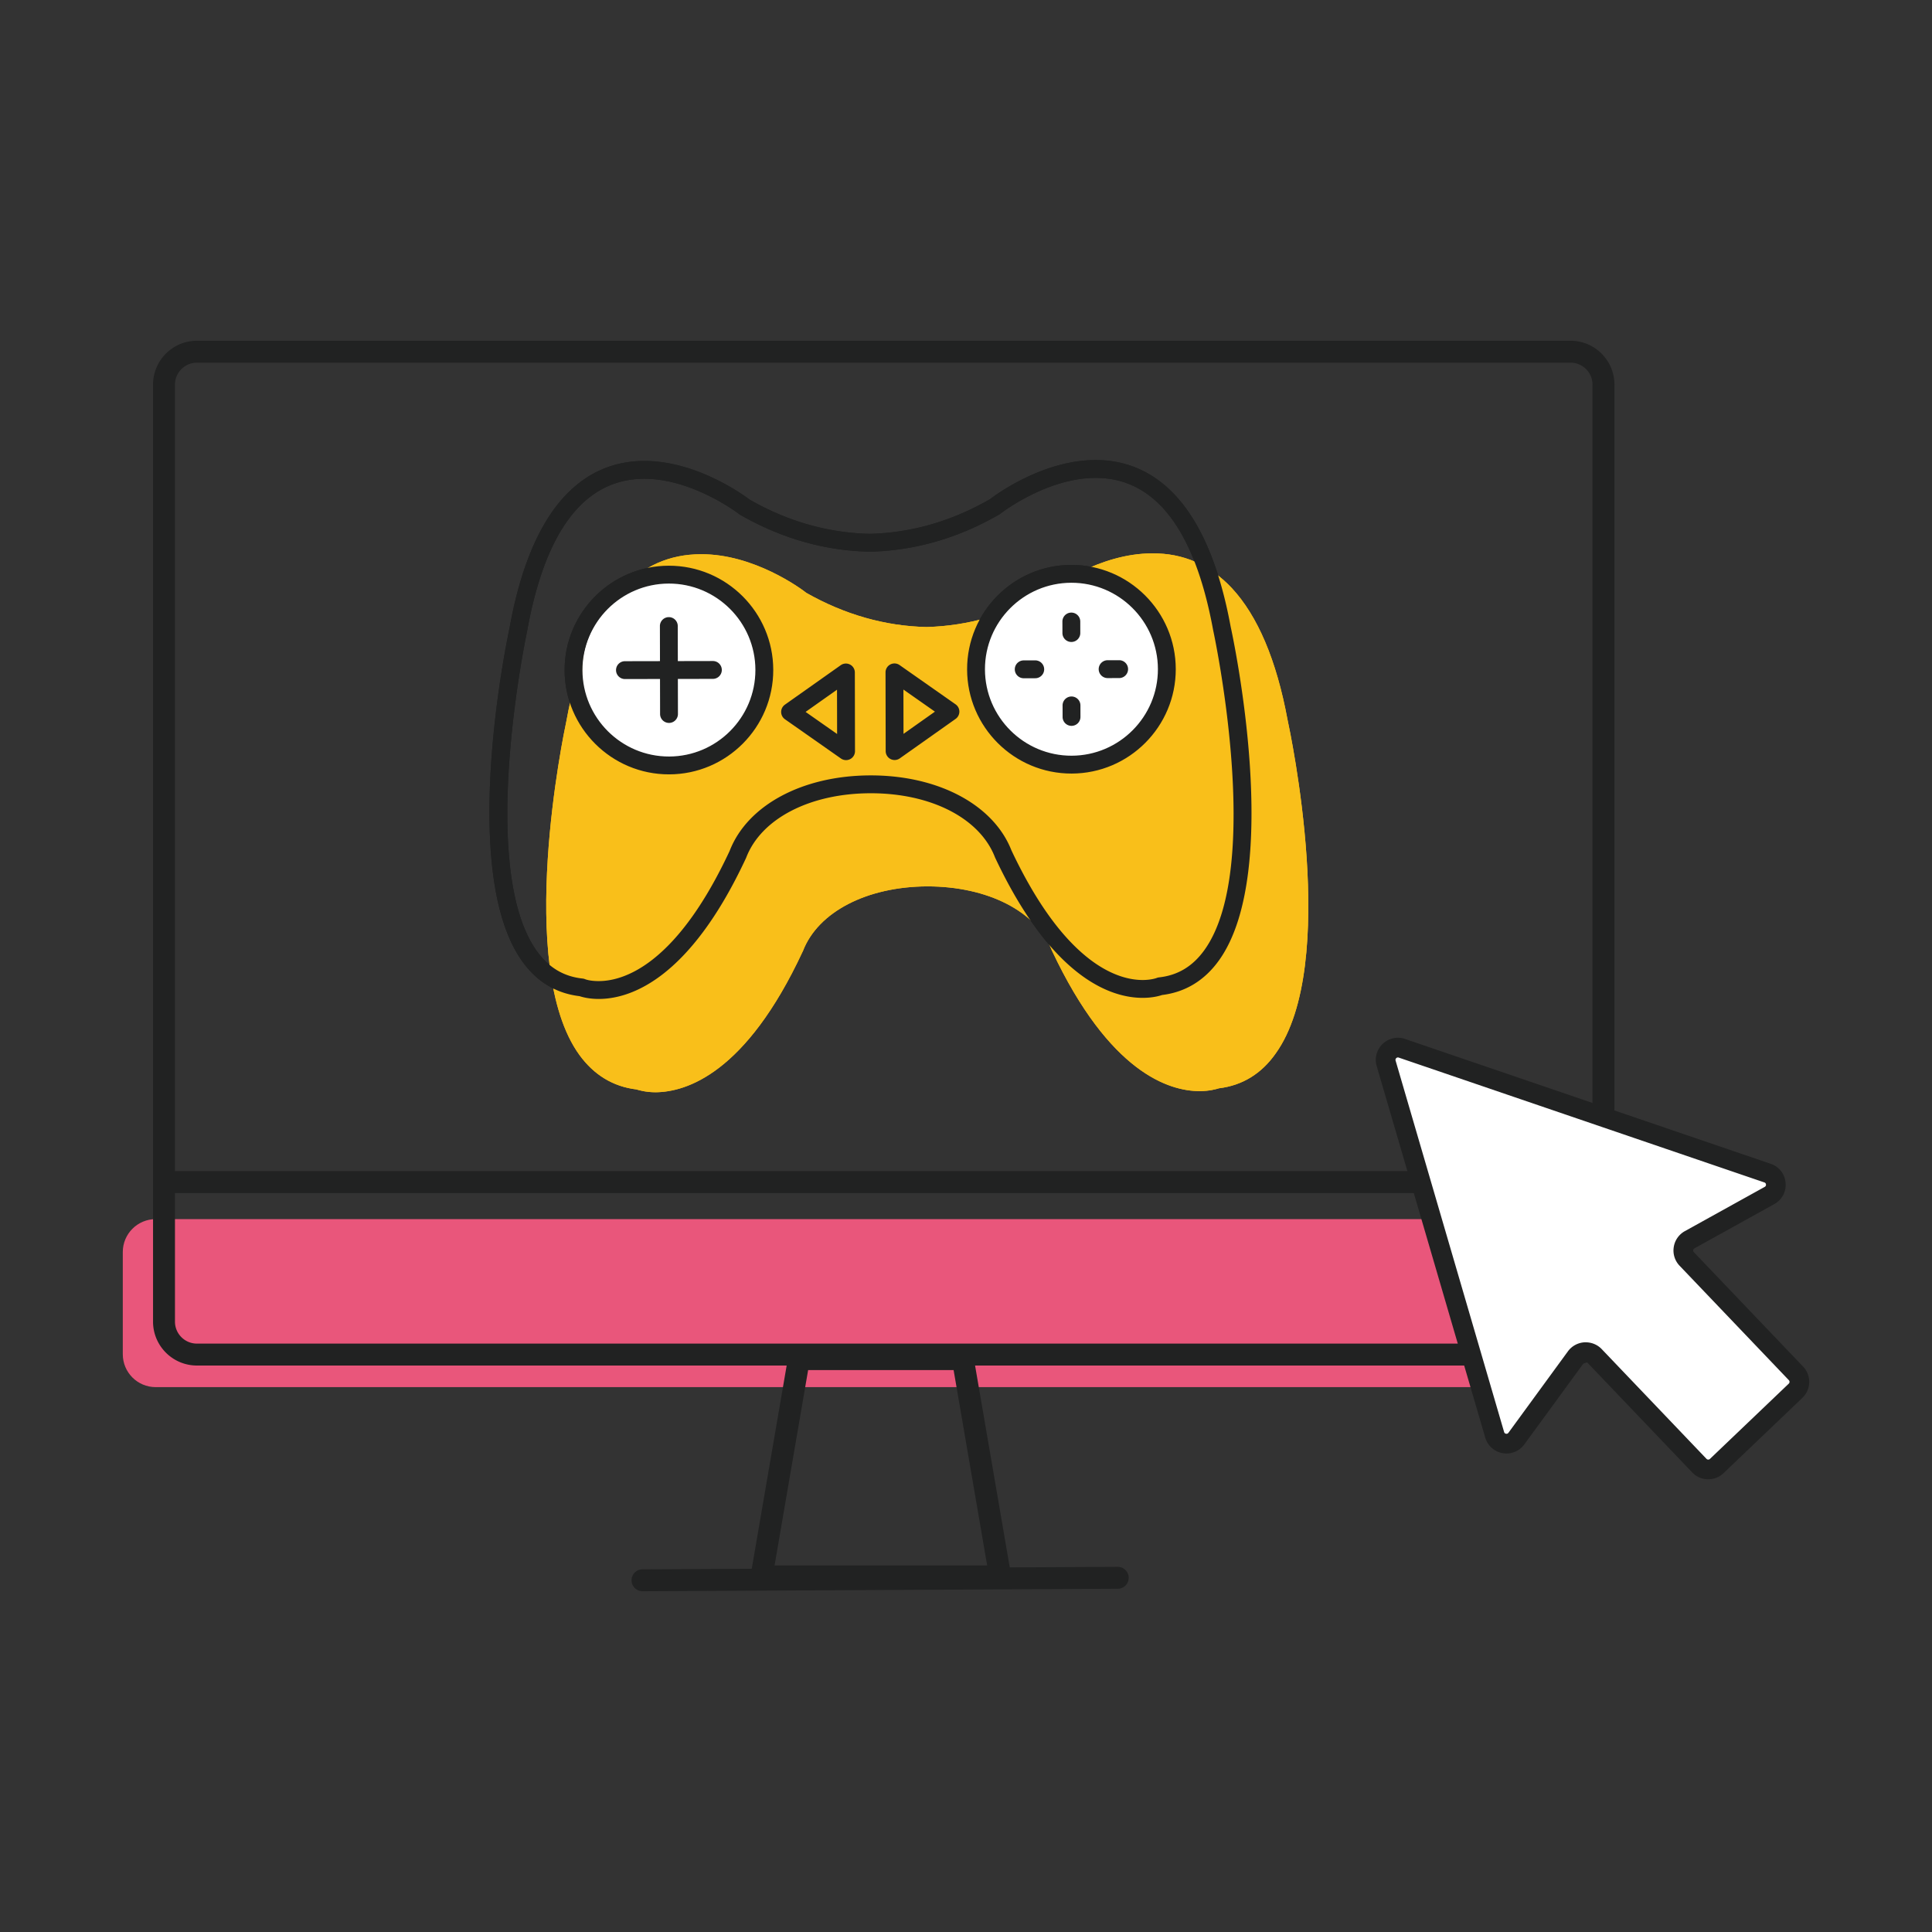 <svg xmlns="http://www.w3.org/2000/svg" viewBox="0 0 800 800" style="enable-background:new 0 0 800 800" xml:space="preserve"><rect x="0" y="0" width="800" height="800" fill="#333333" stroke="none"/><path style="fill:#e9567b" d="M64.473 504.814h568.443c7.526 0 13.627 6.101 13.627 13.627v42.315c0 7.526-6.101 13.627-13.627 13.627H64.473c-7.526 0-13.627-6.101-13.627-13.627v-42.315c0-7.526 6.101-13.627 13.627-13.627z"/><path style="fill:#212222" d="M659.227 494.017H70.27a4.544 4.544 0 0 1-4.546-4.546 4.545 4.545 0 0 1 4.546-4.547h588.945a4.545 4.545 0 0 1 4.546 4.547 4.544 4.544 0 0 1-4.546 4.546h.012zM414.159 657.335h-98.821a4.512 4.512 0 0 1-3.468-1.618 4.596 4.596 0 0 1-1.005-3.701l15.465-89.998a4.547 4.547 0 0 1 4.473-3.774h67.891a4.528 4.528 0 0 1 4.473 3.774l15.465 89.998a4.552 4.552 0 0 1-1.005 3.701 4.515 4.515 0 0 1-3.468 1.618zm-93.429-9.093h88.037l-13.897-80.917h-60.244l-13.896 80.917z"/><path style="fill:#212222" d="M266.062 658.903a4.547 4.547 0 0 1-4.546-4.522 4.535 4.535 0 0 1 4.522-4.559l196.76-1.029h.025c2.5 0 4.534 2.022 4.547 4.522a4.535 4.535 0 0 1-4.522 4.559l-196.76 1.029h-.026zM650.342 565.437H81.532c-10.012 0-18.161-8.149-18.161-18.161V159.258c0-10.012 8.149-18.161 18.161-18.161h568.81c10.012 0 18.161 8.149 18.161 18.161v388.018c.001 10.012-8.149 18.161-18.161 18.161zm-568.81-415.26c-5.012 0-9.081 4.081-9.081 9.081v388.018c0 5.012 4.081 9.081 9.081 9.081h568.81c5.012 0 9.081-4.081 9.081-9.081V159.258c0-5.012-4.081-9.081-9.081-9.081H81.532z"/><path style="fill-rule:evenodd;clip-rule:evenodd;fill:#f9bf1a" d="M528.199 436.268c-5.888 8.361-13.777 13.188-23.433 14.365-1.177.354-4.004 1.178-8.007 1.178-12.6 0-37.327-7.536-61.114-58.052-.118-.118-.118-.118-.118-.236-6.241-16.132-26.494-26.494-51.576-26.494-25.081.118-45.217 10.598-51.458 26.73 0 .118 0 .118-.118.235-23.551 50.634-48.278 58.17-60.878 58.288-4.004 0-6.83-.824-8.007-1.177-9.656-1.178-17.545-6.005-23.551-14.248-26.73-36.857-6.476-133.296-5.417-138.241 4.475-24.728 12.129-43.097 22.844-54.637 8.949-9.656 20.018-14.483 32.853-14.483 21.902-.118 41.331 14.13 43.686 16.014 15.779 8.949 32.618 13.777 49.81 14.13 17.309-.471 34.03-5.299 49.809-14.365 2.355-1.884 21.784-16.133 43.569-16.133 12.835-.117 23.903 4.71 32.971 14.366 10.715 11.54 18.487 29.791 23.079 54.52 1.062 4.944 21.669 101.266-4.944 138.24z"/><circle style="fill-rule:evenodd;clip-rule:evenodd;fill:#fff" cx="279.026" cy="278.132" r="38.036"/><circle style="fill-rule:evenodd;clip-rule:evenodd;fill:#fff" cx="443.287" cy="276.437" r="38.036"/><path style="fill-rule:evenodd;clip-rule:evenodd;fill:#212222" d="M473.2 413.193c-12.607.025-37.32-7.48-61.133-58.041a2.738 2.738 0 0 1-.099-.234c-6.25-16.12-26.482-26.499-51.543-26.449-25.061.05-45.251 10.511-51.437 26.655-.031.08-.061.16-.104.234-23.604 50.656-48.286 58.26-60.9 58.286-4.036.008-6.841-.763-8.001-1.155-9.658-1.145-17.598-5.93-23.592-14.218-26.669-36.876-6.466-133.278-5.404-138.222 4.449-24.719 12.139-43.091 22.85-54.592 8.996-9.655 20.053-14.564 32.876-14.59 21.844-.044 41.283 14.189 43.678 16.008 15.811 9.045 32.576 13.812 49.818 14.172 17.241-.429 33.985-5.263 49.761-14.371 2.387-1.829 21.769-16.139 43.613-16.183 12.823-.026 23.9 4.839 32.928 14.452 10.763 11.464 18.527 29.799 23.075 54.513 1.082 4.946 21.671 101.261-4.85 138.237-5.967 8.312-13.881 13.128-23.541 14.318-1.151.39-3.953 1.172-7.995 1.18zm-54.386-61.074c9.852 20.894 20.666 35.994 32.145 44.888 9.399 7.283 17.278 8.802 22.226 8.792 3.605-.007 5.748-.831 5.766-.837.326-.136.634-.211.979-.248 7.799-.866 13.948-4.569 18.796-11.327 24.733-34.483 3.834-131.432 3.623-132.411-.006-.037-.019-.08-.025-.123-7.694-41.831-24.084-63.014-48.726-62.965-20.316.041-39.094 14.627-39.278 14.769a3.37 3.37 0 0 1-.431.297c-16.951 9.832-34.976 15.044-53.585 15.488h-.16c-18.61-.369-36.657-5.509-53.647-15.273a2.968 2.968 0 0 1-.432-.295c-.185-.141-19.089-14.652-39.337-14.612-24.642.049-40.953 21.298-48.474 63.159-.012.043-.018.086-.024.123-.214.98-20.718 98.012 4.153 132.395 4.875 6.738 11.039 10.416 18.835 11.251.351.036.697.122 1.023.257.327.135 2.134.809 5.726.802 4.954-.01 12.82-1.56 22.196-8.881 11.443-8.939 22.197-24.089 31.965-45.016 7.338-18.951 30.193-31.222 58.28-31.278 28.082-.055 50.992 12.13 58.406 31.045z"/><path style="fill-rule:evenodd;clip-rule:evenodd;fill:#212222" d="M277.074 320.65c-23.822.048-43.241-19.293-43.288-43.115s19.293-43.241 43.115-43.288c23.822-.048 43.241 19.293 43.288 43.115.048 23.822-19.293 43.24-43.115 43.288zm-.159-79.009c-19.743.04-35.775 16.13-35.736 35.879.04 19.743 16.136 35.775 35.879 35.736s35.775-16.136 35.736-35.879c-.039-19.75-16.136-35.776-35.879-35.736zM443.744 320.316c-23.822.048-43.241-19.293-43.288-43.115-.048-23.822 19.293-43.241 43.115-43.288 23.822-.048 43.241 19.293 43.288 43.115.048 23.822-19.293 43.241-43.115 43.288zm-.158-79.009c-19.749.04-35.775 16.13-35.736 35.879.04 19.743 16.13 35.775 35.879 35.736 19.743-.04 35.775-16.136 35.736-35.879-.04-19.75-16.136-35.776-35.879-35.736z"/><path style="fill-rule:evenodd;clip-rule:evenodd;fill:#212222" d="m295.197 281.109-36.405.073a3.696 3.696 0 0 1-3.705-3.69 3.692 3.692 0 0 1 3.69-3.705l36.405-.073a3.696 3.696 0 0 1 3.705 3.69 3.696 3.696 0 0 1-3.69 3.705z"/><path style="fill-rule:evenodd;clip-rule:evenodd;fill:#212222" d="M277.031 299.348a3.7 3.7 0 0 1-3.705-3.69l-.073-36.411a3.7 3.7 0 0 1 3.69-3.705 3.7 3.7 0 0 1 3.705 3.69l.073 36.411a3.7 3.7 0 0 1-3.69 3.705zM443.635 265.826a3.696 3.696 0 0 1-3.705-3.69l-.01-4.769a3.692 3.692 0 0 1 3.69-3.705 3.696 3.696 0 0 1 3.705 3.69l.01 4.769a3.701 3.701 0 0 1-3.69 3.705zM443.704 300.561a3.692 3.692 0 0 1-3.705-3.69l-.01-4.763a3.692 3.692 0 0 1 3.69-3.705 3.696 3.696 0 0 1 3.705 3.69l.01 4.763a3.696 3.696 0 0 1-3.69 3.705zM463.42 280.772l-4.769.01a3.696 3.696 0 0 1-3.705-3.69 3.692 3.692 0 0 1 3.69-3.705l4.769-.01a3.696 3.696 0 1 1 .015 7.395zM428.679 280.842l-4.769.01a3.696 3.696 0 1 1-.015-7.395l4.769-.01a3.696 3.696 0 1 1 .015 7.395zM370.447 314.708a3.71 3.71 0 0 1-1.702-.409 3.7 3.7 0 0 1-2.003-3.28l-.065-32.597a3.69 3.69 0 0 1 1.99-3.282 3.687 3.687 0 0 1 3.833.251l23.177 16.252a3.685 3.685 0 0 1 1.577 3.016 3.708 3.708 0 0 1-1.565 3.029l-23.112 16.345a3.725 3.725 0 0 1-2.13.675zm3.639-29.179.037 18.35 13.014-9.201-13.051-9.149zM350.347 314.748a3.715 3.715 0 0 1-2.133-.667l-23.183-16.252a3.7 3.7 0 0 1-.012-6.045l23.118-16.345a3.702 3.702 0 0 1 3.832-.267 3.69 3.69 0 0 1 2.003 3.274l.065 32.597a3.7 3.7 0 0 1-3.69 3.705zm-16.77-19.962 13.051 9.149-.037-18.35-13.014 9.201z"/><path style="fill:#fff" d="m618.913 594.127-44.935-153.802c-1.155-3.957 2.628-7.576 6.523-6.237l151.389 51.693c4.171 1.421 4.683 7.126.818 9.263l-33.055 18.322c-2.914 1.615-3.517 5.552-1.217 7.965l45.232 47.379a5.098 5.098 0 0 1-.164 7.198l-32.646 31.173a5.098 5.098 0 0 1-7.198-.164l-43.361-45.416c-2.188-2.29-5.92-2.045-7.791.511l-24.62 33.709c-2.484 3.405-7.811 2.474-8.987-1.574l.012-.02z"/><path style="fill:#212222" d="M707.138 612.541a9.122 9.122 0 0 1-6.421-2.832l-43.361-45.426a.945.945 0 0 0-.797-.307.977.977 0 0 0-.746.409l-24.62 33.709c-2.076 2.842-5.521 4.233-8.977 3.619a9.088 9.088 0 0 1-7.218-6.462L570.062 441.45a9.127 9.127 0 0 1 2.464-9.191 9.126 9.126 0 0 1 9.294-2.045l151.389 51.693c3.476 1.186 5.848 4.202 6.165 7.862.327 3.66-1.472 7.044-4.683 8.823l-33.055 18.322c-.358.194-.47.511-.511.736a.976.976 0 0 0 .266.849l45.232 47.379c3.486 3.65 3.354 9.468-.297 12.954l-32.646 31.173a9.088 9.088 0 0 1-6.543 2.525v.011zm-50.293-56.713a9.112 9.112 0 0 1 6.411 2.832l43.361 45.416a1.015 1.015 0 0 0 1.431.031l32.646-31.173a1.015 1.015 0 0 0 .031-1.431l-45.232-47.379a9.109 9.109 0 0 1-2.433-7.709 9.095 9.095 0 0 1 4.621-6.635l33.055-18.322c.378-.215.552-.542.521-.971-.031-.297-.164-.695-.685-.869l-151.389-51.693c-.481-.164-.818.031-1.022.225a.97.97 0 0 0-.276 1.012l44.935 153.802c.143.501.511.665.797.716.286.051.685.02.992-.399l24.62-33.709a9.153 9.153 0 0 1 6.799-3.742c.276-.02.552-.02.818-.02l-.001.018z"/><path style="fill-rule:evenodd;clip-rule:evenodd;fill:#f9bf1a" d="M528.199 436.268c-5.888 8.361-13.777 13.188-23.433 14.365-1.177.354-4.004 1.178-8.007 1.178-12.6 0-37.327-7.536-61.114-58.052-.118-.118-.118-.118-.118-.236-6.241-16.132-26.494-26.494-51.576-26.494-25.081.118-45.217 10.598-51.458 26.73 0 .118 0 .118-.118.235-23.551 50.634-48.278 58.17-60.878 58.288-4.004 0-6.83-.824-8.007-1.177-9.656-1.178-17.545-6.005-23.551-14.248-26.73-36.857-6.476-133.296-5.417-138.241 4.475-24.728 12.129-43.097 22.844-54.637 8.949-9.656 20.018-14.483 32.853-14.483 21.902-.118 41.331 14.13 43.686 16.014 15.779 8.949 32.618 13.777 49.81 14.13 17.309-.471 34.03-5.299 49.809-14.365 2.355-1.884 21.784-16.133 43.569-16.133 12.835-.117 23.903 4.71 32.971 14.366 10.715 11.54 18.487 29.791 23.079 54.52 1.062 4.944 21.669 101.266-4.944 138.24z"/><circle style="fill-rule:evenodd;clip-rule:evenodd;fill:#fff" cx="279.026" cy="278.132" r="38.036"/><circle style="fill-rule:evenodd;clip-rule:evenodd;fill:#fff" cx="443.287" cy="276.437" r="38.036"/><path style="fill-rule:evenodd;clip-rule:evenodd;fill:#212222" d="M473.2 413.193c-12.607.025-37.32-7.48-61.133-58.041a2.738 2.738 0 0 1-.099-.234c-6.25-16.12-26.482-26.499-51.543-26.449-25.061.05-45.251 10.511-51.437 26.655-.031.08-.061.16-.104.234-23.604 50.656-48.286 58.26-60.9 58.286-4.036.008-6.841-.763-8.001-1.155-9.658-1.145-17.598-5.93-23.592-14.218-26.669-36.876-6.466-133.278-5.404-138.222 4.449-24.719 12.139-43.091 22.85-54.592 8.996-9.655 20.053-14.564 32.876-14.59 21.844-.044 41.283 14.189 43.678 16.008 15.811 9.045 32.576 13.812 49.818 14.172 17.241-.429 33.985-5.263 49.761-14.371 2.387-1.829 21.769-16.139 43.613-16.183 12.823-.026 23.9 4.839 32.928 14.452 10.763 11.464 18.527 29.799 23.075 54.513 1.082 4.946 21.671 101.261-4.85 138.237-5.967 8.312-13.881 13.128-23.541 14.318-1.151.39-3.953 1.172-7.995 1.18zm-54.386-61.074c9.852 20.894 20.666 35.994 32.145 44.888 9.399 7.283 17.278 8.802 22.226 8.792 3.605-.007 5.748-.831 5.766-.837.326-.136.634-.211.979-.248 7.799-.866 13.948-4.569 18.796-11.327 24.733-34.483 3.834-131.432 3.623-132.411-.006-.037-.019-.08-.025-.123-7.694-41.831-24.084-63.014-48.726-62.965-20.316.041-39.094 14.627-39.278 14.769a3.37 3.37 0 0 1-.431.297c-16.951 9.832-34.976 15.044-53.585 15.488h-.16c-18.61-.369-36.657-5.509-53.647-15.273a2.968 2.968 0 0 1-.432-.295c-.185-.141-19.089-14.652-39.337-14.612-24.642.049-40.953 21.298-48.474 63.159-.012.043-.018.086-.024.123-.214.98-20.718 98.012 4.153 132.395 4.875 6.738 11.039 10.416 18.835 11.251.351.036.697.122 1.023.257.327.135 2.134.809 5.726.802 4.954-.01 12.82-1.56 22.196-8.881 11.443-8.939 22.197-24.089 31.965-45.016 7.338-18.951 30.193-31.222 58.28-31.278 28.082-.055 50.992 12.13 58.406 31.045z"/><path style="fill-rule:evenodd;clip-rule:evenodd;fill:#212222" d="M277.074 320.65c-23.822.048-43.241-19.293-43.288-43.115s19.293-43.241 43.115-43.288c23.822-.048 43.241 19.293 43.288 43.115.048 23.822-19.293 43.24-43.115 43.288zm-.159-79.009c-19.743.04-35.775 16.13-35.736 35.879.04 19.743 16.136 35.775 35.879 35.736s35.775-16.136 35.736-35.879c-.039-19.75-16.136-35.776-35.879-35.736zM443.744 320.316c-23.822.048-43.241-19.293-43.288-43.115-.048-23.822 19.293-43.241 43.115-43.288 23.822-.048 43.241 19.293 43.288 43.115.048 23.822-19.293 43.241-43.115 43.288zm-.158-79.009c-19.749.04-35.775 16.13-35.736 35.879.04 19.743 16.13 35.775 35.879 35.736 19.743-.04 35.775-16.136 35.736-35.879-.04-19.75-16.136-35.776-35.879-35.736z"/><path style="fill-rule:evenodd;clip-rule:evenodd;fill:#212222" d="m295.197 281.109-36.405.073a3.696 3.696 0 0 1-3.705-3.69 3.692 3.692 0 0 1 3.69-3.705l36.405-.073a3.696 3.696 0 0 1 3.705 3.69 3.696 3.696 0 0 1-3.69 3.705z"/><path style="fill-rule:evenodd;clip-rule:evenodd;fill:#212222" d="M277.031 299.348a3.7 3.7 0 0 1-3.705-3.69l-.073-36.411a3.7 3.7 0 0 1 3.69-3.705 3.7 3.7 0 0 1 3.705 3.69l.073 36.411a3.7 3.7 0 0 1-3.69 3.705zM443.635 265.826a3.696 3.696 0 0 1-3.705-3.69l-.01-4.769a3.692 3.692 0 0 1 3.69-3.705 3.696 3.696 0 0 1 3.705 3.69l.01 4.769a3.701 3.701 0 0 1-3.69 3.705zM443.704 300.561a3.692 3.692 0 0 1-3.705-3.69l-.01-4.763a3.692 3.692 0 0 1 3.69-3.705 3.696 3.696 0 0 1 3.705 3.69l.01 4.763a3.696 3.696 0 0 1-3.69 3.705zM463.42 280.772l-4.769.01a3.696 3.696 0 0 1-3.705-3.69 3.692 3.692 0 0 1 3.69-3.705l4.769-.01a3.696 3.696 0 1 1 .015 7.395zM428.679 280.842l-4.769.01a3.696 3.696 0 1 1-.015-7.395l4.769-.01a3.696 3.696 0 1 1 .015 7.395zM370.447 314.708a3.71 3.71 0 0 1-1.702-.409 3.7 3.7 0 0 1-2.003-3.28l-.065-32.597a3.69 3.69 0 0 1 1.99-3.282 3.687 3.687 0 0 1 3.833.251l23.177 16.252a3.685 3.685 0 0 1 1.577 3.016 3.708 3.708 0 0 1-1.565 3.029l-23.112 16.345a3.725 3.725 0 0 1-2.13.675zm3.639-29.179.037 18.35 13.014-9.201-13.051-9.149zM350.347 314.748a3.715 3.715 0 0 1-2.133-.667l-23.183-16.252a3.7 3.7 0 0 1-.012-6.045l23.118-16.345a3.702 3.702 0 0 1 3.832-.267 3.69 3.69 0 0 1 2.003 3.274l.065 32.597a3.7 3.7 0 0 1-3.69 3.705zm-16.77-19.962 13.051 9.149-.037-18.35-13.014 9.201z"/></svg>